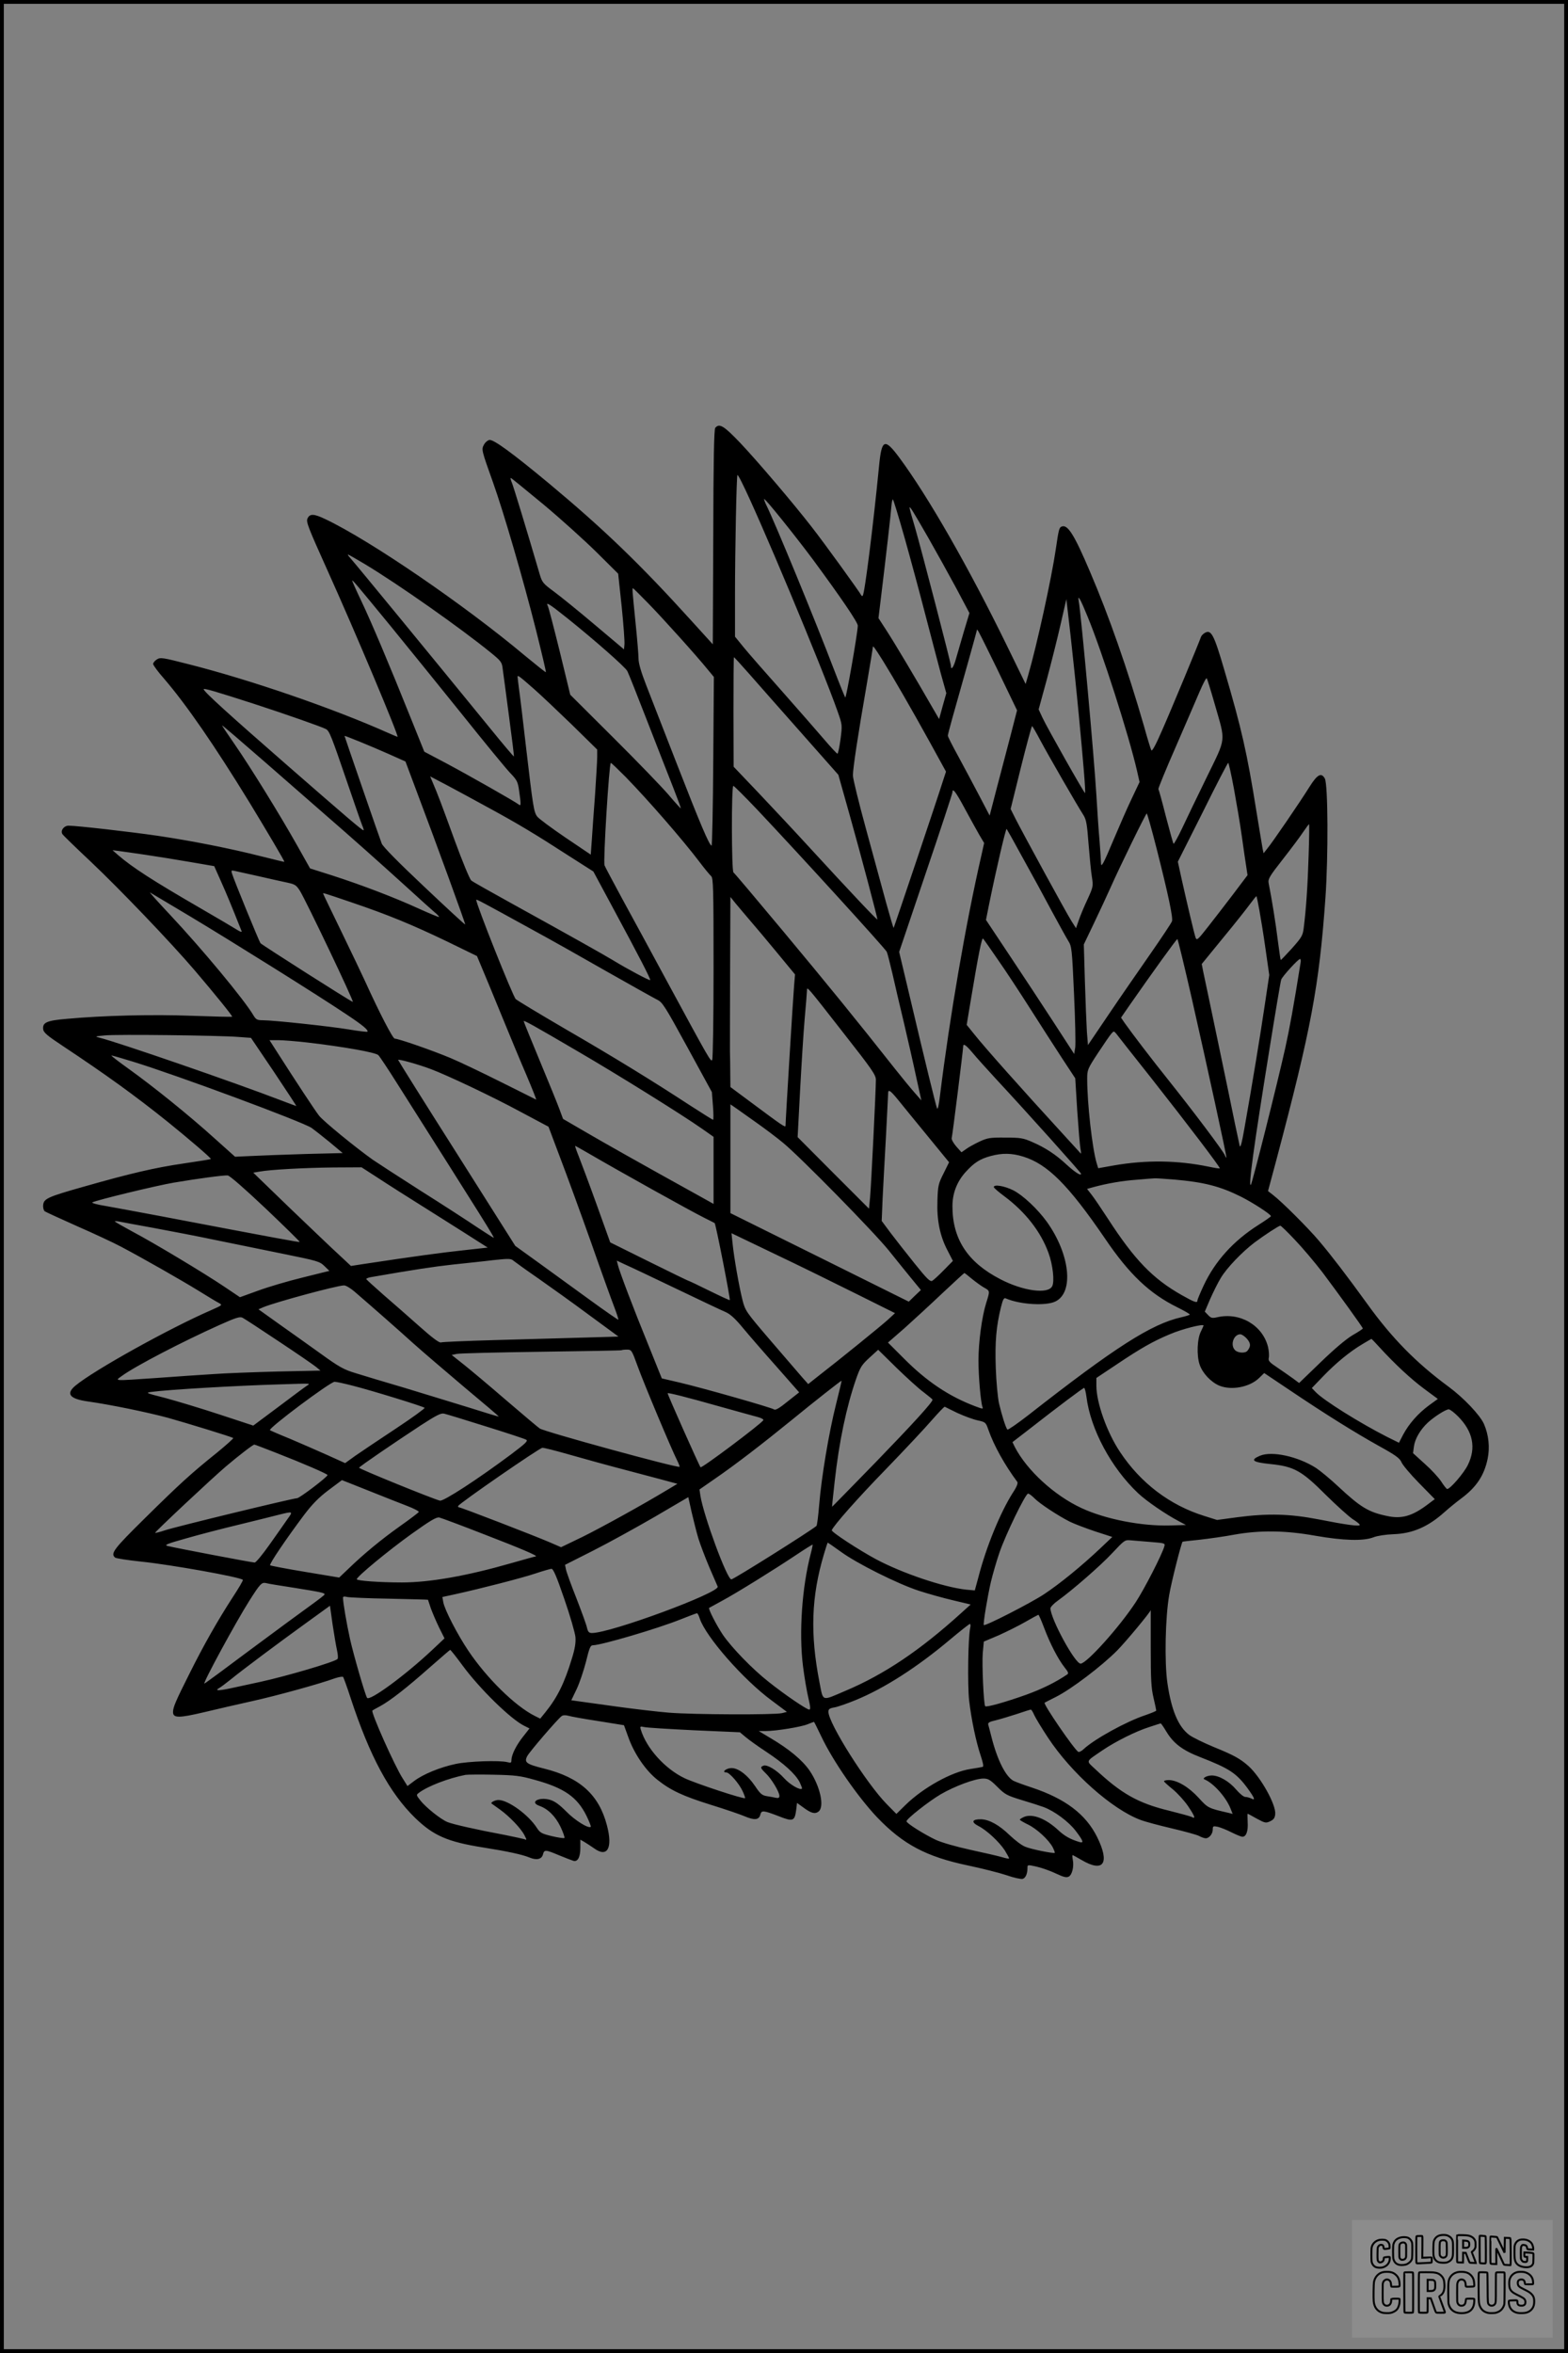 <?xml version="1.0" encoding="UTF-8"?>
<svg xmlns="http://www.w3.org/2000/svg" version="1.0" width="1024pt" height="1536pt" viewBox="0 0 1024 1536" preserveAspectRatio="xMidYMid meet">
  <rect x="0" y="0" width="1024" height="1536" fill="#808080" stroke="none"/>
  <g transform="translate(0.00 0.00) scale(1)">
    <g transform="translate(0,1536) scale(0.1,-0.1)" fill="#000000" stroke="none">
      <path d="M4671 12567 c-8 -10 -12 -217 -13 -714 l-3 -699 -139 153 c-336 371 -571 597 -927 894 -242 201 -365 291 -393 287 -11 -2 -27 -15 -35 -30 -18 -32 -17 -35 59 -248 70 -196 198 -636 281 -965 37 -148 66 -271 64 -273 -2 -2 -63 47 -137 108 -397 333 -1012 753 -1303 891 -75 36 -102 37 -117 4 -10 -22 5 -59 130 -337 180 -398 470 -1088 458 -1088 -2 0 -30 12 -62 26 -361 161 -899 346 -1302 448 -172 44 -185 46 -208 31 -13 -8 -24 -22 -24 -29 0 -8 32 -52 72 -97 146 -170 328 -434 557 -807 119 -196 231 -385 228 -388 -1 -1 -71 16 -155 37 -201 51 -455 101 -672 133 -170 25 -527 66 -582 66 -30 0 -54 -31 -41 -54 4 -8 89 -90 188 -183 189 -179 518 -522 677 -708 133 -156 248 -298 244 -302 -1 -2 -118 1 -260 6 -259 10 -583 2 -821 -20 -131 -11 -158 -24 -153 -68 2 -21 28 -43 128 -109 279 -185 472 -324 685 -495 140 -113 287 -239 282 -243 -2 -2 -82 -15 -178 -29 -186 -27 -349 -65 -654 -152 -234 -66 -259 -78 -263 -119 -2 -17 3 -35 10 -41 7 -5 103 -49 213 -98 110 -48 238 -108 285 -133 144 -76 400 -222 510 -290 58 -36 116 -71 130 -78 24 -13 22 -14 -50 -46 -274 -119 -767 -393 -887 -493 -65 -54 -39 -87 84 -104 142 -20 381 -69 519 -106 125 -35 412 -123 427 -132 4 -2 -44 -45 -105 -95 -172 -138 -245 -205 -470 -427 -207 -204 -228 -232 -196 -259 7 -5 84 -17 170 -26 195 -20 647 -101 664 -119 3 -3 -28 -56 -69 -118 -94 -145 -188 -310 -281 -497 -89 -177 -106 -217 -106 -248 0 -40 38 -40 203 -1 84 20 226 53 317 73 154 34 438 112 539 149 25 8 48 12 52 8 3 -5 26 -66 49 -138 125 -380 253 -618 421 -782 120 -116 211 -156 444 -193 158 -25 256 -46 304 -66 46 -19 79 -11 87 21 8 32 17 31 105 -6 41 -17 83 -33 93 -36 28 -9 46 23 46 84 l0 54 28 -16 c15 -9 42 -27 61 -40 87 -64 124 0 85 148 -52 201 -177 314 -411 372 -116 29 -131 40 -110 81 15 29 195 238 224 261 9 7 25 8 44 3 16 -5 104 -21 197 -35 l167 -27 28 -77 c38 -108 113 -218 190 -279 88 -70 168 -107 351 -164 87 -27 185 -60 218 -74 66 -28 95 -25 104 12 7 28 21 26 120 -12 94 -37 104 -33 114 44 l5 43 40 -29 c52 -39 77 -45 100 -28 41 30 12 165 -58 268 -47 68 -134 141 -257 213 l-75 45 45 0 c68 0 234 27 276 45 20 8 38 15 40 15 1 0 23 -43 48 -96 76 -160 238 -394 365 -528 169 -176 320 -256 590 -313 91 -19 206 -48 254 -64 48 -17 96 -27 106 -24 19 6 31 33 31 72 0 21 1 21 63 7 34 -8 90 -28 125 -45 49 -23 67 -27 82 -19 22 12 35 67 26 110 -3 17 -4 30 -1 30 2 0 28 -14 57 -31 145 -86 188 -23 103 149 -74 149 -207 250 -426 323 -52 17 -106 37 -120 44 -51 27 -106 136 -144 286 -9 35 -18 71 -21 80 -4 13 7 20 48 29 29 7 91 26 138 41 47 16 88 29 92 29 4 0 14 -16 22 -35 9 -20 49 -86 90 -148 152 -231 419 -468 604 -537 31 -12 122 -36 203 -55 81 -19 161 -41 178 -49 16 -9 37 -16 45 -16 23 0 46 29 46 57 0 23 3 24 33 18 17 -4 58 -20 89 -36 32 -16 64 -29 72 -29 25 0 38 38 34 96 -1 30 -2 54 0 54 2 0 29 -14 60 -32 54 -29 59 -30 87 -17 23 11 31 22 33 47 6 61 -94 240 -174 313 -54 48 -95 71 -223 123 -70 29 -144 65 -165 81 -71 54 -116 160 -142 338 -20 137 -14 431 12 577 13 79 79 339 87 346 1 1 52 7 112 13 61 7 162 21 225 33 168 30 334 28 530 -7 184 -32 314 -36 380 -10 26 10 80 18 130 20 124 4 226 48 332 143 29 26 78 66 109 89 100 74 151 150 174 259 16 76 7 158 -24 229 -26 58 -132 170 -231 243 -212 156 -371 318 -532 542 -131 181 -232 313 -314 410 -72 85 -241 254 -301 300 l-32 25 55 205 c227 856 279 1133 320 1710 19 275 17 739 -4 778 -23 41 -49 27 -100 -54 -57 -92 -246 -369 -278 -406 l-22 -28 -6 28 c-3 15 -21 126 -41 247 -61 381 -96 536 -209 920 -68 233 -86 267 -127 244 -11 -6 -23 -18 -26 -27 -13 -38 -195 -477 -254 -610 -39 -90 -65 -139 -70 -130 -4 7 -26 78 -48 158 -106 368 -229 720 -353 1009 -102 240 -145 309 -184 294 -17 -6 -20 -18 -39 -148 -28 -191 -123 -625 -181 -825 l-16 -55 -122 250 c-249 510 -514 973 -703 1228 -96 129 -115 121 -132 -53 -37 -380 -94 -837 -107 -849 -4 -3 -8 -1 -10 4 -6 15 -245 346 -323 445 -120 155 -357 433 -466 548 -108 113 -137 131 -164 99z m173 -355 c110 -218 523 -1203 626 -1496 31 -88 31 -88 19 -182 -7 -52 -16 -94 -20 -94 -4 0 -45 44 -91 98 -45 53 -169 194 -273 312 -105 118 -217 246 -248 284 l-57 70 0 280 c0 284 10 776 16 776 2 0 15 -21 28 -48z m-1296 -144 c114 -95 270 -236 348 -313 l141 -140 23 -215 c12 -118 20 -229 18 -247 l-3 -32 -190 160 c-104 88 -225 186 -267 217 -71 52 -78 61 -93 112 -90 307 -170 568 -181 596 -8 19 -12 34 -8 34 3 0 98 -78 212 -172z m1759 -358 c185 -251 297 -415 295 -435 -3 -60 -76 -475 -82 -468 -3 4 -35 82 -70 173 -125 328 -386 962 -446 1084 -8 16 -14 33 -14 38 0 14 199 -234 317 -392z m601 138 c39 -139 101 -368 137 -508 36 -140 82 -311 100 -380 l35 -125 -24 -85 -23 -84 -43 74 c-109 190 -248 423 -298 500 l-55 85 17 140 c31 254 66 559 68 597 2 21 6 38 9 38 3 0 38 -114 77 -252z m154 2 c52 -91 134 -239 182 -328 l87 -164 -35 -116 c-19 -65 -42 -145 -52 -179 -15 -57 -34 -84 -34 -49 0 19 -193 759 -234 901 -20 66 -36 124 -36 130 0 15 19 -16 122 -195z m-3680 -172 c224 -135 626 -418 824 -579 66 -54 72 -61 77 -106 4 -26 22 -165 41 -308 19 -143 34 -261 32 -263 -2 -1 -70 79 -152 180 -386 473 -881 1076 -917 1116 -11 12 -18 22 -14 22 3 0 52 -28 109 -62z m169 -405 c107 -131 316 -389 464 -573 147 -184 290 -358 317 -386 44 -46 50 -57 58 -115 13 -89 13 -104 -2 -91 -22 18 -325 190 -475 270 l-142 75 -87 216 c-142 354 -258 628 -323 765 -34 71 -61 132 -61 135 1 8 21 -16 251 -296z m1681 150 c96 -98 320 -347 391 -435 l39 -47 -4 -550 c-2 -303 -7 -551 -11 -551 -14 0 -74 141 -227 534 -81 209 -171 440 -199 511 -34 87 -51 145 -51 175 0 25 -9 133 -20 240 -21 210 -22 220 -16 220 2 0 46 -44 98 -97z m2871 -89 c96 -233 269 -774 322 -1004 l17 -75 -52 -110 c-29 -60 -81 -180 -117 -265 -68 -162 -83 -190 -83 -151 0 12 -4 75 -9 139 -6 64 -15 200 -21 302 -15 252 -99 1172 -115 1265 -9 50 10 17 58 -101z m-58 -639 c30 -313 46 -507 41 -512 -4 -4 -248 427 -279 494 l-24 52 54 198 c29 109 70 271 90 360 l37 162 28 -242 c15 -133 39 -363 53 -512z m-3342 631 c181 -145 381 -321 394 -347 7 -13 65 -159 129 -324 64 -165 141 -361 170 -435 29 -74 52 -136 50 -137 -1 -1 -38 39 -81 90 -43 50 -205 218 -360 372 l-281 280 -68 280 c-38 154 -73 288 -78 298 -16 31 6 18 125 -77z m2744 -201 c33 -66 90 -183 127 -261 l68 -141 -41 -159 c-23 -87 -63 -242 -90 -343 l-48 -185 -68 130 c-37 71 -99 186 -136 255 -38 69 -69 130 -69 136 0 12 32 127 131 476 32 115 59 211 59 214 0 12 9 -5 67 -122z m-680 -80 c72 -116 185 -312 306 -531 l105 -191 -21 -64 c-29 -94 -318 -953 -321 -956 -2 -2 -23 72 -49 164 -25 93 -84 308 -131 480 -47 171 -86 330 -86 351 0 46 32 259 90 592 22 129 40 239 40 245 0 14 11 -1 67 -90z m-876 -82 c52 -59 204 -232 339 -384 l245 -277 74 -263 c72 -256 181 -667 181 -681 0 -8 -181 184 -440 466 -96 105 -248 267 -337 361 l-162 170 -1 358 c0 196 1 357 3 357 2 0 46 -48 98 -107z m-1401 -103 c41 -36 150 -139 243 -229 l167 -164 0 -49 c0 -27 -7 -137 -14 -246 -8 -108 -18 -241 -21 -294 l-7 -97 -166 112 c-91 62 -174 123 -184 137 -22 30 -27 62 -73 455 -19 165 -39 333 -45 373 -5 40 -10 78 -10 84 0 13 11 5 110 -82z m4444 -100 c71 -249 76 -208 -54 -475 -62 -126 -134 -277 -161 -334 -27 -57 -52 -101 -55 -99 -3 3 -25 83 -50 178 -24 95 -46 175 -49 179 -2 4 49 129 114 277 64 148 135 311 156 361 22 51 42 90 46 85 3 -4 27 -81 53 -172z m-6274 5 c197 -64 440 -149 468 -164 23 -12 34 -39 144 -361 44 -129 86 -250 93 -267 8 -18 12 -33 9 -33 -10 0 -108 84 -499 425 -384 335 -545 481 -545 496 0 8 76 -14 330 -96z m459 -719 c162 -140 372 -327 536 -476 81 -74 163 -148 182 -164 19 -15 32 -30 30 -32 -2 -2 -62 23 -133 55 -157 72 -369 153 -564 216 l-145 46 -85 151 c-112 199 -306 513 -408 660 -45 65 -82 120 -82 123 0 3 127 -106 283 -242 155 -135 329 -287 386 -337z m4675 481 c49 -92 239 -422 281 -487 19 -30 24 -58 34 -190 7 -85 16 -183 22 -216 9 -59 8 -64 -29 -145 -22 -46 -47 -107 -57 -136 l-18 -52 -30 47 c-32 50 -314 567 -366 669 l-31 62 67 271 c37 148 70 270 73 270 3 0 27 -42 54 -93z m-4258 -88 l112 -50 70 -187 c130 -344 323 -874 320 -877 -2 -2 -122 109 -268 247 -170 160 -269 261 -277 281 -13 32 -243 700 -243 703 0 4 178 -69 286 -117z m1550 -151 c150 -154 374 -412 481 -553 33 -44 68 -86 77 -94 14 -12 16 -70 16 -600 0 -322 -4 -592 -9 -600 -9 -14 -15 -4 -301 524 -95 176 -223 412 -285 525 -61 113 -114 212 -117 221 -10 25 30 669 41 669 4 0 47 -42 97 -92z m3972 -75 c17 -93 41 -233 52 -313 11 -80 24 -169 29 -199 l8 -54 -95 -126 c-53 -69 -127 -166 -166 -215 -63 -80 -70 -87 -78 -67 -9 25 -55 221 -92 386 l-24 110 162 322 c88 178 163 323 167 323 3 0 20 -75 37 -167z m-4858 -131 c180 -98 294 -166 515 -309 l160 -102 120 -223 c178 -330 256 -481 251 -486 -5 -4 -147 71 -245 131 -67 40 -262 150 -666 373 -132 73 -248 138 -257 146 -10 7 -58 124 -108 260 -88 242 -111 303 -145 382 l-16 38 118 -62 c65 -35 188 -101 273 -148z m1742 -4 c274 -290 834 -904 849 -931 4 -7 20 -70 37 -142 16 -71 50 -218 76 -325 25 -107 61 -264 79 -349 l34 -154 -43 49 c-24 27 -81 96 -126 153 -258 327 -445 556 -730 898 -175 210 -322 384 -328 388 -13 8 -14 565 -1 565 5 0 74 -69 153 -152z m1358 5 c35 -65 78 -142 95 -172 l32 -54 -18 -81 c-102 -443 -207 -1056 -270 -1565 -8 -68 -15 -98 -20 -85 -8 21 -76 297 -178 730 l-69 290 174 515 c96 282 174 520 174 527 0 32 22 3 80 -105z m1253 -261 c77 -303 108 -452 101 -475 -3 -11 -68 -108 -143 -216 -75 -108 -198 -285 -272 -395 l-134 -198 -7 88 c-3 49 -9 197 -13 329 l-7 240 67 140 c37 77 85 181 107 230 63 142 231 485 237 485 3 0 32 -102 64 -228z m993 -49 c-6 -194 -16 -345 -32 -471 -6 -49 -13 -61 -77 -133 -39 -43 -72 -77 -73 -76 -2 2 -10 59 -19 127 -13 108 -40 275 -60 375 -5 27 5 44 92 155 54 69 114 149 133 178 19 28 37 52 39 52 2 0 1 -93 -3 -207z m-1864 -18 c58 -104 143 -260 188 -345 46 -85 94 -172 107 -193 22 -35 24 -52 37 -345 8 -169 11 -326 8 -349 l-7 -43 -135 208 c-74 114 -204 311 -288 437 l-153 230 21 105 c50 244 109 495 114 489 2 -2 51 -89 108 -194z m-5732 25 c74 -11 206 -32 292 -47 l157 -27 45 -101 c37 -83 67 -155 134 -324 3 -8 -11 -3 -34 12 -21 13 -125 75 -231 136 -316 183 -448 268 -544 351 l-34 30 40 -5 c22 -3 101 -14 175 -25z m740 -140 c74 -17 159 -36 188 -42 47 -10 57 -16 80 -52 40 -64 356 -726 346 -726 -10 0 -592 371 -603 383 -9 12 -172 409 -186 455 -6 20 -4 22 17 17 13 -3 84 -19 158 -35z m-445 -264 c270 -162 830 -512 1015 -636 110 -73 148 -105 139 -115 -3 -2 -57 4 -121 15 -128 21 -494 60 -561 60 -37 0 -45 4 -62 32 -59 101 -334 432 -545 657 -80 85 -138 150 -130 145 9 -5 128 -76 265 -158z m1049 94 c242 -82 397 -146 626 -256 l195 -95 28 -67 c16 -37 73 -175 127 -307 54 -132 129 -313 168 -403 38 -90 67 -162 63 -160 -3 2 -106 53 -228 114 -122 61 -270 132 -330 157 -119 50 -341 127 -365 127 -13 0 -99 166 -194 375 -15 33 -82 174 -150 314 -68 140 -124 256 -124 258 0 5 2 5 184 -57z m5930 -49 c9 -49 28 -165 41 -258 l24 -168 -30 -200 c-28 -190 -80 -507 -133 -805 -16 -93 -26 -127 -30 -110 -3 14 -17 79 -31 145 -13 66 -63 305 -110 530 -47 226 -91 433 -97 461 l-10 51 138 169 c77 93 156 193 177 222 21 28 40 52 42 52 2 0 10 -40 19 -89z m-3329 -66 c33 -38 114 -134 179 -213 l118 -143 -6 -72 c-6 -65 -56 -884 -56 -915 0 -15 -21 0 -232 157 l-128 95 -1 85 c0 47 -1 113 -2 146 0 33 0 274 1 535 l2 475 32 -40 c18 -22 60 -71 93 -110z m-1420 -63 c116 -63 338 -188 495 -278 157 -89 302 -170 322 -180 34 -16 51 -43 197 -310 l160 -293 7 -90 c4 -50 4 -91 1 -91 -3 0 -70 42 -149 93 -243 159 -500 317 -818 501 -168 98 -312 185 -322 194 -20 21 -258 618 -258 648 0 6 27 -8 365 -194z m3042 -197 c50 -71 143 -213 208 -315 65 -102 158 -247 207 -322 l90 -137 13 -211 c8 -116 17 -228 21 -248 4 -20 5 -35 2 -32 -2 3 -54 59 -114 125 -276 301 -510 564 -581 653 l-50 62 28 168 c49 294 71 404 79 395 4 -4 48 -66 97 -138z m1267 -257 c104 -459 226 -1019 225 -1033 0 -5 -5 1 -10 14 -11 28 -207 288 -369 491 -109 136 -238 305 -288 376 l-21 31 51 74 c149 214 311 439 317 439 3 0 46 -177 95 -392z m710 240 c-46 -288 -72 -430 -100 -557 -54 -242 -216 -885 -225 -895 -18 -20 18 245 122 889 38 237 72 439 76 450 6 20 111 135 123 135 4 0 6 -10 4 -22z m-2985 -462 c186 -237 211 -273 211 -305 0 -68 -31 -696 -38 -769 l-7 -72 -233 233 -233 234 16 304 c9 167 22 378 30 469 8 91 15 174 15 185 0 27 -3 31 239 -279z m-1734 -120 c256 -149 680 -413 808 -503 l77 -54 0 -219 0 -219 -77 43 c-405 224 -647 361 -765 430 l-141 82 -23 62 c-12 33 -70 176 -128 315 -58 140 -106 257 -106 261 0 8 63 -27 355 -198z m3746 -177 c234 -297 450 -581 445 -586 -2 -2 -34 3 -72 11 -203 42 -409 45 -621 8 l-101 -18 -11 36 c-28 96 -61 386 -61 547 0 59 2 65 71 170 39 59 78 116 87 126 15 17 17 17 32 -1 8 -11 112 -143 231 -293z m-5964 272 l82 -6 150 -222 c82 -123 148 -223 146 -223 -2 0 -45 16 -97 36 -310 119 -1070 381 -1188 410 -33 8 -30 9 35 15 79 8 746 0 872 -10z m448 -36 c240 -28 449 -65 466 -83 9 -9 65 -93 124 -187 571 -901 636 -1005 629 -1005 -2 0 -51 31 -107 68 -56 38 -221 145 -367 237 -146 93 -287 185 -315 204 -114 81 -326 254 -352 289 -26 33 -153 226 -277 420 l-46 72 58 0 c31 0 116 -7 187 -15z m4346 -67 c24 -29 94 -107 155 -173 201 -216 554 -610 554 -617 0 -16 -38 8 -95 60 -72 67 -140 111 -226 148 -57 25 -76 28 -174 28 -99 1 -116 -2 -168 -26 -32 -15 -72 -37 -88 -49 l-30 -21 -34 38 c-19 22 -32 46 -30 54 5 16 75 578 75 598 0 23 17 12 61 -40z m-5484 -58 c293 -90 1109 -393 1168 -433 17 -12 69 -53 117 -92 l86 -72 -241 -6 c-133 -4 -291 -10 -352 -13 l-110 -5 -135 121 c-166 150 -397 336 -560 453 -67 48 -118 87 -112 87 5 0 68 -18 139 -40z m1947 -49 c107 -40 409 -183 584 -278 l184 -98 79 -210 c44 -115 134 -362 200 -548 65 -186 133 -374 150 -418 17 -44 29 -82 27 -84 -1 -2 -85 56 -184 128 -100 73 -251 182 -335 243 l-154 111 -382 604 c-211 332 -383 607 -383 610 0 8 138 -31 214 -60z m3053 -203 c28 -35 114 -140 191 -234 l140 -171 -36 -73 c-34 -67 -37 -81 -40 -176 -5 -128 16 -232 66 -327 l35 -68 -59 -60 c-32 -33 -67 -65 -76 -70 -14 -7 -34 12 -115 113 -55 68 -125 158 -157 200 l-58 78 6 147 c4 82 14 265 22 408 7 143 14 268 14 278 0 29 14 20 67 -45z m-932 -143 c61 -43 142 -104 180 -136 112 -92 595 -584 691 -704 48 -60 115 -143 148 -183 l60 -73 -40 -38 -39 -38 -582 289 -583 289 0 355 0 355 28 -19 c15 -11 77 -54 137 -97z m-1093 -203 c204 -119 662 -374 758 -422 36 -18 66 -33 67 -34 8 -7 104 -498 99 -503 -1 -2 -62 26 -135 62 -72 36 -134 65 -137 65 -2 0 -118 56 -257 125 l-252 125 -89 248 c-49 136 -102 277 -117 315 -15 37 -25 67 -23 67 2 0 41 -22 86 -48z m2840 -22 c159 -49 295 -185 533 -533 159 -235 292 -361 472 -450 46 -23 83 -44 83 -48 0 -3 -25 -11 -56 -18 -195 -44 -433 -196 -1000 -640 -71 -55 -132 -97 -135 -93 -11 11 -38 99 -55 172 -8 36 -18 140 -21 231 -6 170 3 271 34 397 13 51 19 62 32 56 92 -40 261 -50 323 -20 123 59 96 309 -56 521 -61 84 -156 173 -219 205 -58 29 -127 40 -127 21 0 -5 31 -32 69 -60 137 -102 238 -231 288 -369 29 -78 41 -189 24 -219 -28 -53 -192 -30 -339 47 -213 110 -312 262 -312 476 0 84 29 160 86 223 55 61 94 86 165 105 75 20 136 19 211 -4z m-4217 -137 c57 -38 218 -140 357 -227 139 -88 278 -175 308 -195 l55 -35 -162 -18 c-139 -15 -311 -38 -654 -90 l-77 -12 -75 70 c-42 38 -185 175 -320 304 l-243 235 41 7 c70 13 292 25 483 27 l183 1 104 -67z m-730 -202 c124 -118 224 -216 222 -218 -4 -3 -146 23 -902 167 -143 27 -306 57 -362 67 -57 9 -97 20 -90 24 27 15 420 110 532 129 160 27 325 49 352 47 13 -1 108 -84 248 -216z m5935 189 c192 -17 296 -43 433 -111 76 -38 197 -116 197 -128 0 -3 -37 -29 -83 -58 -162 -103 -282 -235 -357 -396 -22 -47 -40 -90 -40 -96 0 -19 -18 -13 -103 35 -189 107 -307 229 -482 499 -43 66 -91 137 -107 157 l-29 37 43 12 c93 25 187 41 283 48 55 5 107 9 115 9 8 1 67 -3 130 -8z m-6671 -315 c107 -20 292 -55 410 -80 119 -24 320 -65 446 -91 216 -44 232 -48 263 -78 l33 -32 -173 -43 c-95 -23 -227 -62 -292 -86 l-119 -43 -101 68 c-137 92 -462 287 -602 361 -63 34 -114 63 -114 66 0 2 12 2 28 -1 15 -3 114 -22 221 -41z m7457 -78 c49 -51 130 -147 180 -212 108 -144 264 -360 264 -367 0 -3 -30 -23 -67 -44 -42 -25 -118 -89 -208 -176 l-141 -136 -39 29 c-22 16 -68 48 -102 71 -53 35 -62 45 -57 65 3 12 1 44 -5 70 -35 142 -184 229 -333 194 -32 -7 -40 -5 -58 14 l-22 23 35 82 c20 45 50 106 69 137 39 66 140 171 222 233 60 45 156 108 167 109 4 1 47 -41 95 -92z m-2866 -352 l255 -127 -50 -46 c-47 -42 -308 -254 -454 -367 l-63 -50 -40 45 c-22 25 -114 132 -205 238 -161 188 -166 195 -184 265 -22 86 -56 280 -65 371 l-7 66 279 -134 c154 -73 394 -191 534 -261z m-2075 100 c77 -54 227 -161 332 -239 l192 -141 -242 -7 c-133 -4 -390 -11 -572 -16 -181 -5 -337 -12 -345 -15 -10 -5 -57 30 -140 104 -69 61 -174 154 -235 206 -60 53 -111 99 -113 103 -1 4 12 10 30 13 287 50 408 68 533 82 83 9 202 21 265 29 105 11 117 11 135 -5 11 -9 83 -61 160 -114z m900 -67 c154 -74 300 -143 324 -153 31 -14 63 -43 114 -105 39 -47 137 -160 219 -252 l147 -167 -76 -60 c-51 -42 -79 -58 -87 -52 -15 12 -461 139 -618 176 l-116 27 -87 216 c-97 237 -190 482 -200 525 l-7 28 53 -25 c30 -13 180 -84 334 -158z m1933 63 c26 -21 62 -47 80 -57 38 -21 37 -21 12 -101 -28 -90 -50 -255 -50 -374 0 -107 15 -273 26 -303 6 -15 1 -14 -47 4 -172 65 -317 162 -467 313 l-103 103 108 94 c58 52 170 155 247 228 77 72 142 132 144 132 2 0 24 -17 50 -39z m-4032 -83 c116 -100 287 -250 384 -338 58 -52 208 -180 332 -285 125 -104 226 -190 225 -192 -2 -1 -88 25 -192 58 -105 32 -296 91 -425 130 -129 38 -273 81 -320 96 -73 22 -105 39 -225 126 -77 55 -200 143 -274 195 l-133 95 32 14 c77 32 478 141 526 142 12 1 43 -18 70 -41z m-496 -324 c118 -78 228 -154 244 -167 l29 -24 -279 -6 c-153 -4 -344 -11 -424 -17 -80 -5 -244 -16 -365 -25 -294 -20 -276 -21 -228 14 88 64 394 223 637 332 107 48 133 56 150 47 12 -6 118 -75 236 -154z m6040 103 c0 -2 -8 -19 -17 -38 -25 -48 -29 -156 -9 -216 19 -57 73 -114 128 -138 80 -33 199 -10 260 49 l34 33 170 -114 c226 -152 421 -274 581 -363 107 -59 134 -79 145 -104 6 -17 58 -79 115 -137 l103 -105 -48 -36 c-100 -75 -169 -95 -264 -74 -121 25 -173 57 -318 192 -52 49 -118 103 -145 121 -119 76 -289 113 -367 80 -66 -28 -49 -42 68 -54 157 -16 205 -44 364 -203 70 -69 148 -139 173 -156 26 -16 47 -33 47 -38 0 -12 -88 0 -270 36 -187 36 -329 40 -528 14 l-134 -18 -86 27 c-223 70 -413 214 -547 416 -86 128 -155 323 -155 433 l0 51 138 92 c154 103 233 148 341 193 81 35 221 70 221 57z m284 -87 c25 -30 25 -49 3 -77 -13 -18 -62 -16 -81 3 -34 33 -10 104 34 104 10 0 30 -14 44 -30z m867 -57 c99 -108 202 -204 291 -270 l88 -65 -58 -42 c-72 -53 -131 -121 -168 -190 l-28 -54 -77 38 c-177 90 -418 240 -468 294 l-24 25 74 77 c85 88 173 160 255 209 32 19 59 35 60 35 2 0 27 -26 55 -57z m-4847 -121 c40 -111 223 -547 258 -615 11 -22 18 -41 16 -42 -10 -10 -880 228 -913 250 -11 7 -110 91 -220 185 -110 95 -235 200 -277 233 l-78 62 33 7 c17 4 266 10 552 14 286 4 522 8 524 10 2 2 18 4 35 4 30 0 32 -3 70 -108z m1869 -171 c31 -24 57 -45 57 -48 0 -17 -129 -158 -372 -409 -156 -160 -284 -291 -284 -290 -1 1 7 75 17 166 29 260 76 483 139 666 28 80 37 94 88 141 l57 52 120 -118 c66 -64 146 -137 178 -160z m-573 -77 c-47 -186 -95 -474 -110 -654 -6 -74 -14 -138 -18 -141 -40 -34 -541 -349 -556 -349 -28 0 -180 412 -202 546 l-6 41 98 68 c133 91 316 232 504 385 155 127 324 259 326 257 1 -1 -15 -70 -36 -153z m-3155 120 c126 -32 457 -134 468 -144 4 -3 -81 -65 -190 -137 -109 -72 -228 -152 -264 -177 l-65 -47 -115 52 c-63 28 -172 76 -243 106 -72 29 -131 55 -133 57 -13 12 393 315 422 316 12 0 66 -12 120 -26z m-304 -2 c-14 -9 -97 -71 -186 -138 l-161 -120 -219 72 c-121 40 -281 88 -355 108 -129 33 -132 34 -90 40 110 15 558 41 835 49 224 7 203 8 176 -11z m5094 -69 c26 -212 162 -465 337 -630 55 -52 182 -139 268 -184 l45 -24 -105 -3 c-186 -5 -421 41 -576 113 -178 82 -358 247 -437 400 l-15 31 96 74 c210 164 365 280 372 280 4 0 11 -26 15 -57z m-2400 -63 c116 -32 229 -64 253 -70 23 -6 40 -15 37 -21 -17 -26 -402 -315 -410 -307 -8 8 -215 473 -215 483 0 6 123 -25 335 -85z m1558 -44 c44 -20 103 -42 132 -48 51 -11 53 -13 70 -62 36 -103 107 -230 189 -340 5 -8 -5 -34 -30 -71 -81 -128 -173 -351 -224 -549 l-24 -88 -56 5 c-147 16 -415 106 -588 198 -112 60 -294 179 -290 190 11 30 168 208 355 400 121 125 255 268 298 318 44 50 82 90 85 88 3 -2 40 -20 83 -41z m3269 -22 c98 -99 119 -205 64 -317 -25 -52 -115 -157 -135 -157 -4 0 -22 22 -39 49 -17 26 -66 79 -108 116 l-76 69 6 45 c7 49 41 108 90 154 41 38 117 87 137 87 9 0 36 -21 61 -46z m-6350 -65 c135 -42 254 -81 264 -87 14 -8 -3 -24 -100 -97 -220 -164 -439 -306 -463 -301 -53 14 -532 209 -528 215 5 10 233 165 405 278 99 64 130 80 150 75 14 -3 136 -40 272 -83z m-1376 -170 c185 -72 344 -141 343 -148 -1 -13 -183 -151 -199 -151 -25 0 -797 -187 -864 -210 -33 -11 -61 -18 -63 -16 -4 4 368 353 462 433 80 68 177 143 186 143 3 0 64 -23 135 -51z m1921 -14 c87 -25 268 -75 403 -110 135 -36 258 -68 274 -73 l30 -8 -60 -36 c-174 -105 -436 -249 -559 -310 l-141 -68 -69 30 c-104 45 -584 230 -596 230 -6 0 -9 4 -7 9 5 16 532 380 550 380 9 1 88 -19 175 -44z m-1267 -253 c69 -28 162 -64 208 -82 45 -17 80 -36 77 -40 -3 -5 -58 -47 -122 -92 -124 -88 -240 -184 -338 -279 l-60 -57 -222 37 c-122 20 -225 40 -229 43 -7 8 108 177 222 329 54 71 95 113 160 162 l87 65 46 -18 c25 -10 102 -41 171 -68z m4306 -33 c32 -33 151 -112 230 -152 28 -14 102 -42 164 -63 l114 -37 -77 -73 c-126 -119 -265 -232 -369 -301 -86 -57 -385 -210 -393 -201 -6 6 24 186 46 281 12 50 37 137 56 192 41 119 170 385 187 385 7 0 25 -14 42 -31z m-2195 -262 c12 -39 44 -123 71 -187 27 -63 52 -120 55 -127 16 -39 -698 -303 -821 -303 -19 0 -26 7 -32 32 -3 18 -35 105 -69 193 -35 88 -66 174 -69 190 l-6 30 182 92 c101 51 282 151 403 221 l220 129 22 -99 c13 -55 32 -132 44 -171z m-2684 126 c-18 -27 -71 -101 -116 -165 -46 -65 -89 -118 -98 -118 -17 0 -516 95 -568 108 -25 6 -7 14 122 50 83 24 241 65 350 91 109 27 225 55 258 64 89 22 90 22 52 -30z m1285 -99 c239 -92 356 -142 337 -144 -4 0 -76 -20 -160 -44 -289 -83 -531 -126 -715 -126 -144 0 -294 11 -294 21 0 17 206 187 358 296 122 87 162 111 181 107 13 -3 145 -52 293 -110z m4356 -50 c88 -7 92 -8 86 -28 -15 -54 -130 -278 -187 -365 -106 -162 -321 -401 -360 -401 -37 0 -195 291 -197 361 0 8 21 31 48 50 97 70 280 229 357 312 78 83 81 86 120 82 22 -2 82 -7 133 -11z m-2026 -64 c104 -76 370 -209 508 -254 58 -19 158 -47 222 -62 l117 -28 -61 -55 c-268 -243 -502 -401 -758 -509 -157 -67 -143 -72 -168 55 -62 317 -54 560 29 838 12 41 23 75 25 75 1 0 40 -27 86 -60z m-197 -11 c-58 -221 -78 -519 -51 -735 9 -72 25 -165 35 -207 14 -58 15 -77 6 -77 -17 0 -161 98 -265 181 -106 83 -242 224 -299 307 -41 61 -97 170 -90 176 2 1 40 22 84 46 90 48 343 205 491 304 54 36 99 64 101 63 1 -2 -4 -28 -12 -58z m-1610 -296 c38 -109 70 -221 73 -249 3 -36 -3 -76 -23 -140 -49 -161 -94 -253 -173 -351 l-34 -42 -38 19 c-128 65 -312 246 -432 425 -70 104 -154 266 -163 316 l-6 34 83 18 c172 38 436 106 523 135 50 17 97 30 106 31 12 1 33 -47 84 -196z m-1763 72 c175 -28 198 -33 198 -43 0 -4 -42 -36 -92 -72 -50 -36 -226 -165 -390 -287 -164 -123 -300 -223 -303 -223 -13 0 206 403 293 540 71 112 81 122 109 116 12 -4 95 -17 185 -31z m623 -71 c137 -3 250 -6 250 -7 0 -1 9 -27 19 -57 11 -30 35 -86 54 -125 l35 -70 -84 -79 c-175 -164 -407 -334 -422 -309 -13 21 -88 280 -111 383 -23 105 -45 234 -46 269 0 10 7 11 28 6 15 -3 139 -9 277 -11z m-344 -337 c6 -28 8 -52 3 -57 -22 -20 -330 -111 -504 -149 -52 -11 -135 -29 -185 -40 -87 -19 -117 -19 -83 0 9 5 40 28 70 52 82 67 318 243 494 370 l159 115 17 -122 c10 -66 23 -143 29 -169z m5314 16 c0 -205 3 -262 18 -325 10 -43 18 -81 18 -84 0 -4 -33 -17 -73 -31 -123 -41 -330 -155 -400 -220 -14 -14 -31 -22 -36 -19 -27 16 -230 312 -220 321 2 1 35 19 74 38 100 50 300 202 400 303 59 60 219 253 219 264 0 0 0 -111 0 -247z m-2945 191 c39 -118 284 -398 470 -535 l99 -74 -32 -8 c-46 -12 -580 -10 -739 3 -73 6 -227 24 -343 40 -115 16 -229 32 -252 35 l-42 6 35 73 c19 40 46 121 61 179 22 91 29 107 45 107 53 0 421 108 573 169 55 22 103 40 107 40 3 1 12 -15 18 -35z m2249 -61 c39 -103 90 -202 133 -257 25 -31 28 -40 17 -47 -77 -52 -165 -95 -270 -133 -132 -47 -256 -82 -265 -74 -10 10 -22 276 -16 347 l7 75 97 41 c53 24 132 63 175 88 43 25 81 45 84 46 3 1 20 -38 38 -86z m-483 0 c-14 -65 -18 -371 -7 -473 15 -127 45 -270 76 -362 16 -49 20 -70 12 -72 -7 -2 -43 -8 -81 -14 -122 -19 -306 -121 -422 -234 l-60 -59 -63 64 c-132 134 -381 528 -381 603 0 17 8 23 38 28 20 3 84 25 142 49 185 76 399 213 613 393 67 56 126 103 131 103 4 1 6 -11 2 -26z m-3316 -244 c113 -154 319 -355 406 -396 l32 -16 -40 -51 c-46 -57 -77 -120 -78 -154 0 -20 -3 -21 -27 -15 -51 13 -255 6 -338 -12 -101 -21 -214 -68 -270 -111 l-44 -33 -30 48 c-53 81 -211 437 -199 445 2 2 24 14 50 28 68 37 175 121 323 252 72 63 132 115 135 116 3 0 39 -45 80 -101z m4598 -434 c46 -76 105 -121 222 -166 187 -73 234 -103 307 -202 47 -65 54 -83 24 -67 -11 5 -28 10 -39 10 -10 0 -37 22 -60 49 -45 53 -111 91 -158 91 -33 0 -66 -19 -47 -26 57 -24 137 -112 168 -187 l15 -38 -27 7 c-132 30 -134 31 -195 98 -64 70 -140 116 -196 116 -18 0 -32 -4 -30 -9 2 -4 28 -28 58 -52 30 -25 74 -73 98 -108 46 -68 52 -87 25 -72 -10 5 -76 23 -148 41 -202 49 -314 112 -483 272 -61 57 -65 45 49 123 86 58 216 123 304 151 38 13 72 23 75 24 3 0 20 -25 38 -55z m-3084 10 l298 -13 37 -31 c20 -17 81 -61 136 -97 116 -77 188 -143 217 -197 10 -22 18 -41 15 -43 -12 -12 -78 26 -116 68 -48 53 -111 91 -135 82 -23 -9 -20 -16 15 -50 36 -34 89 -121 89 -147 0 -13 -6 -16 -22 -13 -13 3 -40 8 -60 11 -31 5 -43 15 -75 63 -52 77 -115 124 -161 120 -34 -3 -60 -28 -29 -28 21 0 85 -74 107 -123 11 -23 17 -43 16 -45 -9 -8 -321 95 -395 130 -128 61 -249 195 -286 317 -6 21 -5 23 22 17 16 -4 163 -13 327 -21z m-1044 -323 c194 -53 279 -112 340 -235 18 -37 31 -70 28 -72 -14 -14 -105 43 -160 100 -45 45 -75 67 -106 76 -72 21 -136 -15 -70 -39 57 -20 106 -69 139 -138 17 -36 28 -68 25 -72 -4 -3 -40 2 -82 12 -67 16 -77 22 -98 54 -55 86 -188 182 -251 182 -21 0 -53 -16 -45 -23 3 -2 28 -20 56 -40 61 -44 136 -122 159 -167 16 -31 16 -33 0 -26 -10 3 -65 15 -124 27 -193 36 -346 71 -379 85 -44 18 -140 95 -176 140 -28 36 -29 37 -10 51 57 43 191 95 304 117 14 2 97 3 185 1 139 -3 174 -7 265 -33z m3023 -46 c50 -50 63 -57 158 -86 57 -17 122 -38 144 -46 71 -26 165 -96 211 -157 50 -66 54 -81 22 -71 -59 18 -95 38 -138 78 -80 74 -166 108 -221 86 -16 -7 -29 -15 -29 -19 1 -3 24 -17 53 -31 58 -28 136 -100 162 -149 9 -18 15 -34 13 -36 -7 -6 -157 24 -193 40 -22 8 -66 42 -100 74 -70 68 -134 103 -187 105 -60 1 -68 -18 -18 -44 55 -28 135 -103 172 -159 15 -25 28 -48 28 -52 0 -4 -21 0 -47 8 -27 8 -120 29 -207 48 -95 21 -186 47 -225 65 -76 36 -191 108 -191 121 0 16 145 130 223 176 91 53 225 103 279 103 31 0 45 -8 91 -54z"></path>
    </g>
  </g>
  <rect x="0.0" y="0.0" width="1024.0" height="1536.0" fill="none" stroke="black" stroke-width="5"></rect>
  <g transform="translate(882.93 1449.20) scale(0.128)" opacity="1.0">
    <rect x="0" y="0" width="1024.0" height="600.0" fill="white" fill-opacity="0.1"></rect>
    <g transform="translate(0,650) scale(0.1,-0.1)" stroke="none">
      <path fill="none" stroke="#000000" stroke-width="100" d="M4491 5720 c-164 -43 -269 -147 -319 -315 -19 -65 -29 -577 -13 -693 25 -190 116 -310 276 -367 63 -23 284 -32 370 -16 122 22 249 110 294 205 51 104 56 150 56 496 0 341 -4 385 -48 478 -46 100 -156 184 -282 217 -83 21 -241 19 -334 -5z m270 -273 c19 -12 43 -40 54 -62 18 -37 20 -64 23 -320 5 -339 -1 -384 -56 -436 -87 -82 -235 -56 -289 51 -22 43 -23 53 -23 335 0 314 7 370 52 412 34 32 66 42 139 42 53 1 73 -4 100 -22z"></path>
      <path fill="none" stroke="#000000" stroke-width="100" d="M5367 5723 c-4 -3 -7 -311 -7 -683 0 -618 1 -679 17 -691 12 -10 51 -14 152 -14 l136 0 3 248 2 248 67 -3 67 -3 34 -85 c18 -47 58 -152 89 -235 30 -82 63 -158 73 -168 14 -15 40 -19 165 -24 l148 -6 -5 34 c-4 19 -49 143 -102 276 -53 133 -96 246 -96 251 0 6 15 19 33 31 53 33 104 92 134 156 27 57 28 67 27 195 0 115 -4 144 -23 193 -31 80 -76 135 -148 183 -83 56 -166 82 -303 94 -129 11 -453 14 -463 3z m541 -300 c55 -27 77 -73 77 -163 0 -61 -4 -82 -23 -111 -34 -55 -73 -69 -191 -69 l-101 0 0 187 0 186 101 -6 c66 -4 114 -12 137 -24z"></path>
      <path fill="none" stroke="#000000" stroke-width="100" d="M6514 5685 c-4 -9 -5 -320 -2 -690 3 -511 7 -678 16 -687 19 -19 273 -30 291 -13 11 11 13 126 12 675 -1 364 -6 672 -11 685 -11 28 -27 31 -187 40 -99 6 -114 5 -119 -10z"></path>
      <path fill="none" stroke="#000000" stroke-width="100" d="M3355 5683 c-27 -3 -55 -9 -62 -15 -10 -8 -13 -150 -13 -683 0 -592 2 -674 15 -685 12 -10 52 -11 173 -6 362 15 578 29 590 38 8 7 12 46 12 129 0 108 -2 119 -20 129 -11 6 -24 9 -28 7 -4 -3 -103 -8 -221 -12 l-214 -7 5 545 c4 384 2 549 -5 556 -11 11 -120 12 -232 4z"></path>
      <path fill="none" stroke="#000000" stroke-width="100" d="M7067 5654 c-4 -4 -7 -310 -7 -680 0 -625 1 -673 18 -692 15 -18 31 -21 152 -24 l134 -3 -3 400 c-2 277 1 397 8 390 11 -11 153 -311 251 -530 96 -215 128 -281 142 -292 7 -6 82 -14 165 -17 l153 -7 11 28 c14 34 3 1333 -11 1347 -5 5 -70 11 -144 14 l-136 5 -1 -54 c-1 -30 -5 -200 -8 -379 l-6 -325 -73 150 c-40 83 -123 256 -184 385 -61 129 -117 242 -125 252 -11 12 -40 18 -121 22 -59 4 -130 9 -157 12 -28 3 -54 2 -58 -2z"></path>
      <path fill="none" stroke="#000000" stroke-width="100" d="M2507 5614 c-220 -49 -342 -159 -394 -357 -24 -91 -24 -641 0 -740 57 -233 232 -339 510 -310 56 6 127 21 158 33 76 29 187 114 226 174 64 95 67 114 71 505 2 232 -1 371 -8 404 -27 126 -116 235 -228 278 -74 29 -236 35 -335 13z m191 -281 c15 -11 36 -35 47 -54 19 -32 20 -52 20 -349 0 -309 0 -316 -23 -362 -31 -62 -75 -89 -155 -95 -53 -4 -67 -2 -97 19 -19 13 -44 41 -55 63 -19 37 -20 60 -20 350 0 337 2 351 60 405 54 51 169 63 223 23z"></path>
      <path fill="none" stroke="#000000" stroke-width="100" d="M8568 5491 c-133 -43 -219 -134 -262 -280 -13 -45 -16 -107 -16 -343 0 -320 9 -395 60 -506 73 -156 258 -255 506 -269 191 -11 324 47 376 165 19 42 22 70 26 288 4 209 3 242 -11 256 -19 18 -186 38 -347 41 l-105 2 -3 -95 c-1 -52 2 -102 7 -109 6 -10 33 -16 75 -19 l66 -4 0 -105 c0 -98 -1 -105 -26 -130 -23 -23 -31 -25 -99 -21 -64 3 -79 7 -112 34 -21 16 -49 52 -63 80 -25 49 -25 51 -25 324 0 303 6 348 56 402 28 29 32 30 99 26 105 -6 152 -50 167 -158 8 -53 9 -54 48 -62 22 -5 90 -10 150 -11 l110 -2 3 43 c4 52 -30 180 -66 245 -53 99 -179 183 -317 212 -96 20 -226 18 -297 -4z"></path>
      <path fill="none" stroke="#000000" stroke-width="100" d="M1390 5484 c-203 -45 -359 -207 -390 -404 -13 -83 -13 -616 0 -694 20 -123 100 -235 203 -281 98 -45 271 -51 387 -13 211 67 340 238 340 451 0 54 -3 69 -17 74 -24 9 -264 -15 -280 -28 -7 -7 -13 -31 -13 -60 0 -56 -13 -95 -43 -128 -31 -34 -95 -61 -144 -61 -35 0 -48 6 -77 35 -52 52 -58 99 -54 423 3 257 5 280 24 323 42 89 120 132 202 109 53 -14 72 -42 81 -120 11 -90 15 -92 150 -79 62 6 125 15 138 20 25 9 25 10 21 107 -3 82 -9 106 -33 155 -33 68 -97 130 -163 160 -60 27 -235 33 -332 11z"></path>
      <path fill="none" stroke="#000000" stroke-width="100" d="M1600 3845 c-239 -44 -424 -235 -476 -495 -22 -109 -33 -831 -15 -1000 31 -300 174 -492 425 -572 45 -15 100 -21 211 -25 181 -6 263 8 380 66 147 73 214 152 266 311 26 78 32 117 37 219 4 98 2 125 -9 132 -22 14 -393 11 -407 -3 -7 -7 -12 -39 -12 -73 0 -169 -84 -275 -217 -275 -68 0 -110 18 -150 64 -65 73 -68 99 -68 606 0 446 1 456 22 515 78 208 337 201 392 -11 6 -23 13 -75 16 -115 3 -41 10 -78 15 -83 10 -10 289 -10 357 0 63 9 67 18 60 147 -12 210 -62 331 -181 445 -86 82 -165 123 -280 146 -94 19 -261 20 -366 1z"></path>
      <path fill="none" stroke="#000000" stroke-width="100" d="M5376 3840 c-151 -39 -268 -118 -350 -237 -106 -157 -118 -245 -114 -863 4 -463 5 -477 27 -550 33 -106 72 -178 131 -243 123 -135 290 -197 526 -197 326 0 528 127 610 384 34 106 48 339 20 349 -29 12 -386 9 -400 -2 -7 -6 -16 -44 -20 -85 -17 -192 -81 -266 -226 -266 -93 1 -163 55 -197 152 -16 48 -18 92 -18 503 0 437 1 452 22 520 26 81 57 119 121 147 78 35 188 8 237 -56 30 -40 55 -133 55 -206 0 -92 6 -95 157 -92 70 1 161 5 201 8 87 8 88 9 78 158 -12 189 -62 314 -170 422 -76 76 -130 109 -241 144 -102 33 -337 38 -449 10z"></path>
      <path fill="none" stroke="#000000" stroke-width="100" d="M8441 3845 c-204 -45 -357 -196 -406 -402 -24 -99 -17 -331 13 -416 47 -137 141 -225 342 -323 334 -162 396 -203 438 -284 19 -37 23 -57 20 -116 -3 -59 -8 -77 -30 -107 -39 -50 -98 -70 -190 -65 -137 7 -187 57 -188 185 0 95 4 94 -223 86 -106 -3 -198 -10 -204 -16 -17 -13 -17 -107 1 -200 44 -226 196 -375 436 -423 103 -20 339 -15 435 10 199 53 340 189 391 377 21 78 28 222 15 311 -16 115 -56 191 -145 276 -85 81 -145 117 -386 235 -250 122 -298 173 -301 319 -3 109 52 167 164 175 115 8 183 -49 194 -164 3 -32 10 -64 16 -70 10 -14 340 -17 387 -4 24 7 25 9 22 92 -5 150 -54 269 -153 369 -69 70 -189 133 -297 155 -90 18 -265 18 -351 0z"></path>
      <path fill="none" stroke="#000000" stroke-width="100" d="M2710 3833 c-14 -2 -29 -9 -35 -14 -7 -7 -9 -354 -7 -1017 3 -910 5 -1008 20 -1019 20 -16 384 -18 413 -3 19 10 19 32 19 1019 0 923 -1 1010 -16 1022 -13 10 -61 14 -193 16 -97 1 -187 -1 -201 -4z"></path>
      <path fill="none" stroke="#000000" stroke-width="100" d="M3455 3833 c-47 -12 -45 32 -45 -1034 0 -987 0 -1009 19 -1019 12 -6 98 -10 210 -10 159 0 192 3 205 16 14 13 16 61 16 370 l0 355 81 -3 82 -3 88 -245 c49 -135 105 -292 124 -350 20 -58 45 -113 57 -122 18 -16 45 -18 229 -18 184 0 210 2 216 16 7 19 16 -7 -153 448 -74 197 -134 362 -134 366 0 4 23 22 50 40 162 104 228 273 217 560 -8 225 -46 336 -153 450 -104 110 -219 160 -413 179 -101 11 -657 13 -696 4z m721 -409 c64 -48 69 -61 72 -231 4 -176 -7 -223 -59 -267 -43 -36 -89 -46 -216 -46 l-113 0 0 286 0 286 144 -4 c127 -3 148 -5 172 -24z"></path>
      <path fill="none" stroke="#000000" stroke-width="100" d="M6510 3834 c-51 -11 -50 7 -50 -683 1 -672 7 -842 35 -951 45 -175 148 -311 289 -380 117 -58 200 -73 376 -68 124 4 156 9 225 32 108 37 176 79 246 153 61 66 117 169 140 258 9 37 13 248 16 831 4 727 3 782 -13 795 -13 11 -57 14 -204 14 -171 0 -190 -2 -209 -19 -21 -19 -21 -19 -21 -746 0 -782 0 -782 -52 -861 -64 -95 -228 -106 -302 -19 -61 73 -60 64 -66 877 -4 562 -8 745 -17 754 -13 13 -341 23 -393 13z"></path>
    </g>
  </g>
</svg>

